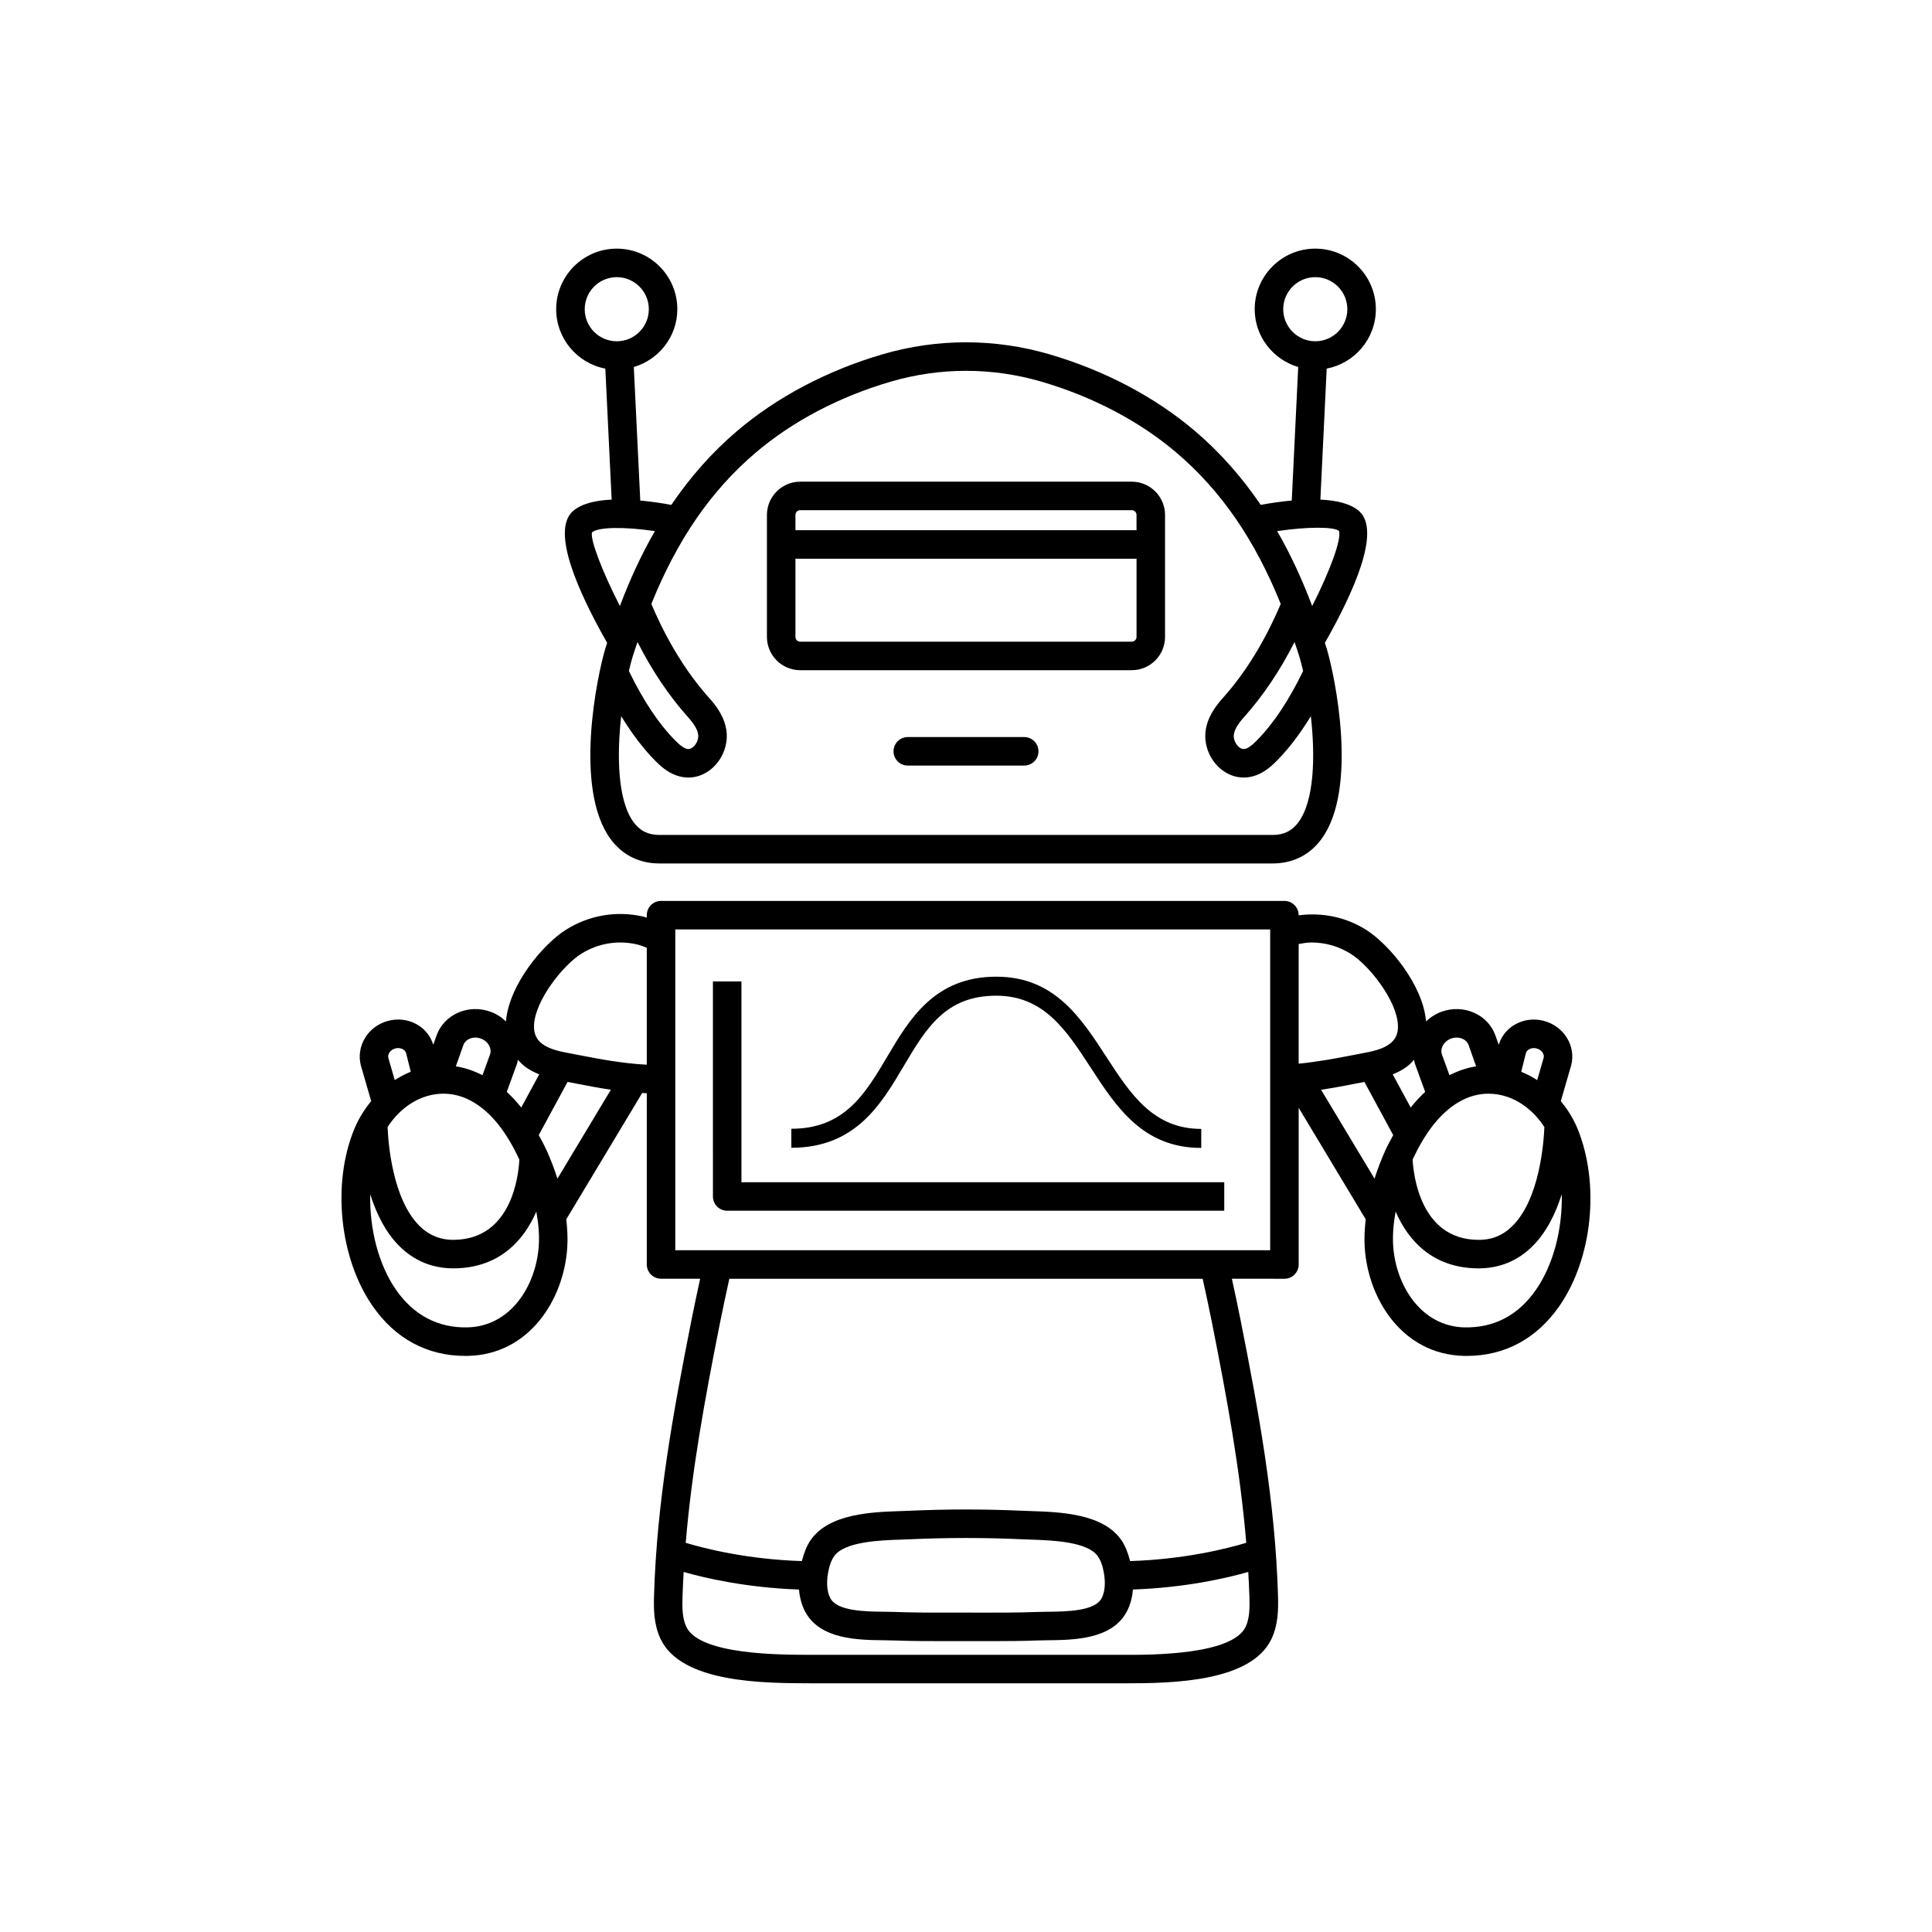 <?xml version="1.0" encoding="UTF-8"?>
<!-- Uploaded to: SVG Repo, www.svgrepo.com, Generator: SVG Repo Mixer Tools -->
<svg fill="#000000" width="800px" height="800px" version="1.1" viewBox="144 144 512 512" xmlns="http://www.w3.org/2000/svg">
 <g>
  <path d="m304.42 241.69 1.676 34.715c-4.219 0.191-8.086 1.047-10.352 3.133-5.707 5.273 1.5 21.379 9.16 34.832-0.141 0.449-0.297 0.855-0.434 1.309-2.223 7.32-8.516 37.383 1.383 50.738 3.109 4.191 7.57 6.41 12.91 6.41h162.48c5.34 0 9.801-2.215 12.91-6.41 9.898-13.359 3.606-43.422 1.383-50.738-0.137-0.453-0.297-0.863-0.434-1.309 7.656-13.453 14.867-29.559 9.16-34.832-2.266-2.09-6.129-2.945-10.352-3.137l1.676-34.715c7.41-1.422 13.027-7.93 13.027-15.746 0-8.852-7.199-16.051-16.051-16.051s-16.055 7.199-16.055 16.051c0 7.269 4.891 13.355 11.531 15.324l-1.711 35.379c-3.117 0.289-6.031 0.746-8.223 1.156-5.051-7.422-10.789-13.914-17.41-19.559-10.578-9.012-23.91-16.051-38.562-20.344-14.477-4.242-29.785-4.242-44.262 0-14.652 4.293-27.984 11.328-38.562 20.344-6.625 5.644-12.359 12.141-17.41 19.562-2.191-0.41-5.109-0.867-8.223-1.156l-1.711-35.379c6.641-1.969 11.531-8.055 11.531-15.324 0-8.852-7.203-16.051-16.055-16.051-8.852 0-16.051 7.199-16.051 16.051 0 7.816 5.617 14.328 13.027 15.746zm8.523 72.449c3.816 7.519 8.273 14.188 13.336 19.848 1.746 1.957 2.598 3.426 2.75 4.762 0.129 1.141-0.469 2.516-1.418 3.273-0.875 0.695-1.57 0.461-1.816 0.367-0.988-0.352-1.988-1.277-2.84-2.137-4.469-4.527-8.496-10.609-12.297-18.438 0.34-1.445 0.688-2.785 1.039-3.934 0.398-1.293 0.832-2.488 1.246-3.742zm175.36 3.742c0.348 1.148 0.699 2.488 1.039 3.934-3.801 7.828-7.824 13.91-12.301 18.438-0.848 0.859-1.844 1.785-2.828 2.137-0.262 0.094-0.945 0.328-1.82-0.367-0.949-0.754-1.543-2.129-1.418-3.266 0.152-1.34 1.004-2.812 2.746-4.766 5.07-5.66 9.523-12.328 13.344-19.848 0.41 1.25 0.848 2.445 1.238 3.738zm-4.234-91.938c0-4.684 3.812-8.496 8.496-8.496s8.492 3.812 8.492 8.496c0 4.684-3.809 8.496-8.492 8.496s-8.496-3.812-8.496-8.496zm14.77 58.746c0.738 2.188-2.359 10.586-7.098 19.918-2.731-7.254-5.816-13.84-9.277-19.852 7.894-1.188 15.039-1.191 16.375-0.066zm-154.62-20.695c9.777-8.328 22.148-14.844 35.789-18.84 6.543-1.918 13.273-2.879 20.004-2.879s13.461 0.961 20.004 2.875c13.637 3.996 26.012 10.512 35.789 18.84 11.82 10.07 20.738 23.047 27.598 40.055-4.125 9.73-9.254 18.133-15.309 24.902-1.918 2.148-4.184 5.106-4.621 8.945-0.422 3.727 1.234 7.668 4.227 10.043 1.762 1.398 3.812 2.121 5.902 2.121 1.047 0 2.109-0.184 3.148-0.551 2.422-0.863 4.227-2.481 5.672-3.949 3.199-3.238 6.156-7.188 8.965-11.758 1.191 10.582 0.941 22.398-3.301 28.121-1.699 2.285-3.867 3.352-6.84 3.352h-162.48c-2.973 0-5.141-1.066-6.84-3.352-4.242-5.723-4.492-17.535-3.301-28.121 2.809 4.57 5.766 8.52 8.961 11.758 1.453 1.469 3.258 3.086 5.684 3.949 1.031 0.367 2.098 0.551 3.144 0.551 2.09 0 4.144-0.723 5.902-2.121 2.992-2.375 4.648-6.316 4.227-10.047-0.438-3.832-2.699-6.793-4.625-8.941-6.051-6.766-11.18-15.168-15.305-24.902 6.863-17.004 15.785-29.98 27.605-40.051zm-35.945 40.617c-4.75-9.312-7.902-17.645-7.391-19.52 1.578-1.461 8.758-1.516 16.668-0.34-3.461 6.016-6.547 12.602-9.277 19.859zm-0.824-87.16c4.684 0 8.496 3.812 8.496 8.496 0 4.684-3.812 8.496-8.496 8.496s-8.492-3.812-8.492-8.496c0-4.688 3.809-8.496 8.492-8.496z"/>
  <path d="m356.06 321.61h87.871c4.859 0 8.816-3.957 8.816-8.816v-32.328c0-4.859-3.957-8.816-8.816-8.816h-87.871c-4.859 0-8.816 3.957-8.816 8.816v32.328c0 4.859 3.957 8.816 8.816 8.816zm87.871-7.559h-87.871c-0.695 0-1.258-0.566-1.258-1.258v-20.727h90.391v20.727c0 0.691-0.566 1.258-1.262 1.258zm-87.871-34.848h87.871c0.695 0 1.258 0.566 1.258 1.258v4.043l-90.387 0.004v-4.043c0-0.695 0.562-1.262 1.258-1.262z"/>
  <path d="m415.43 339.33h-30.859c-2.086 0-3.777 1.691-3.777 3.777s1.691 3.777 3.777 3.777h30.859c2.086 0 3.777-1.691 3.777-3.777 0.004-2.086-1.688-3.777-3.777-3.777z"/>
  <path d="m562.07 443.12-0.109-0.254c-1.102-2.578-2.586-4.941-4.332-7.047l2.746-9.492c1.34-5.086-1.898-10.367-7.227-11.781-2.527-0.668-5.164-0.379-7.426 0.828-2.227 1.188-3.809 3.129-4.543 5.516l-0.852-2.414c-0.973-2.762-3.031-4.938-5.785-6.129-2.652-1.148-5.656-1.242-8.457-0.25-1.59 0.562-2.988 1.469-4.168 2.594-0.812-9.727-9.809-20.477-15.965-24.332h-0.004c-5.367-3.367-11.598-4.59-17.789-3.789v-0.039c0-2.086-1.691-3.777-3.777-3.777h-165.2c-2.086 0-3.777 1.691-3.777 3.777v0.648c-0.309-0.082-0.602-0.195-0.914-0.266-7.039-1.621-14.309-0.402-20.441 3.441h-0.008c-6.156 3.856-15.148 14.605-15.965 24.332-1.18-1.125-2.578-2.031-4.168-2.594-2.805-0.988-5.805-0.895-8.457 0.25-2.754 1.191-4.812 3.371-5.785 6.129l-0.848 2.402c-0.723-2.356-2.309-4.312-4.547-5.504-2.262-1.207-4.894-1.496-7.43-0.828-5.324 1.41-8.562 6.695-7.199 11.871l2.723 9.402c-1.746 2.109-3.234 4.481-4.336 7.062l-0.203 0.469c-5.875 14.457-3.828 34.094 4.859 46.688 6.016 8.715 14.508 13.301 24.605 13.297 0.262 0 0.527-0.004 0.789-0.008 16.055-0.375 25.363-14.766 26.254-28.789 0.152-2.398 0.016-4.883-0.262-7.41l20.109-33.461c0.41 0.023 0.816 0.039 1.223 0.055v45.379c0 2.086 1.691 3.777 3.777 3.777h10.367c-0.797 3.668-1.586 7.34-2.301 10.945-4.816 24.305-9.195 48.18-9.922 73.008-0.109 3.715-0.07 7.656 1.703 11.453 5.535 11.852 27.754 11.77 39.738 11.812h82.469c0.402 0 0.82 0.004 1.246 0.004 12.191 0 33.141-0.363 38.496-11.816 1.77-3.797 1.812-7.738 1.703-11.453-0.727-24.832-5.106-48.707-9.922-73.012-0.715-3.606-1.504-7.273-2.301-10.941l13.926 0.012c2.086 0 3.777-1.691 3.777-3.777v-41.531l17.762 29.551c-0.277 2.527-0.414 5.012-0.262 7.41 0.891 14.02 10.199 28.41 26.254 28.785 0.266 0.004 0.527 0.008 0.789 0.008 10.098 0 18.594-4.586 24.605-13.297 8.688-12.59 10.734-32.227 4.762-46.914zm-31.75-6.906c2.934-1.781 5.723-2.375 8.148-2.375 1.812 0 3.414 0.332 4.719 0.75 4.039 1.297 7.606 4.246 10.086 8.094-0.164 4.129-1.254 19.117-8.5 26.246-2.543 2.5-5.523 3.723-9.199 3.641-15.18-0.219-16.996-17.25-17.215-21.266 3.379-7.269 7.289-12.246 11.961-15.09zm18.957-14.172c0.574-0.305 1.27-0.371 1.938-0.188 1.301 0.344 2.129 1.488 1.875 2.461l-1.715 5.926c-1.348-0.875-2.766-1.609-4.234-2.207l1.219-4.887c0.152-0.59 0.582-0.926 0.918-1.105zm-22.926-0.93c0.457-0.871 1.258-1.543 2.254-1.898 0.988-0.348 2.043-0.328 2.938 0.062 0.809 0.348 1.398 0.953 1.664 1.711l1.98 5.606c-2.426 0.363-4.789 1.191-7.062 2.344l-1.988-5.453c-0.27-0.754-0.191-1.594 0.215-2.371zm-7.617 3.746c0.09 0.395 0.148 0.793 0.285 1.18l2.668 7.324c-1.34 1.234-2.621 2.602-3.84 4.141l-4.762-8.785c1.285-0.527 2.535-1.141 3.699-2.012 0.746-0.555 1.359-1.195 1.949-1.848zm-27.125-31.086c3.621 0 7.18 1.016 10.328 2.988 4.856 3.039 12.262 12.344 12.531 18.965 0.094 2.168-0.609 3.738-2.211 4.934-1.879 1.406-4.551 1.984-7.586 2.543l-3.012 0.578c-3.449 0.668-8.445 1.613-13.5 2.109v-31.723c1.148-0.207 2.301-0.395 3.449-0.395zm-234.81 40.816c3.051-0.977 7.75-1.484 12.867 1.625 4.672 2.844 8.586 7.824 11.969 15.098-0.203 4.019-1.957 21.039-17.219 21.254-3.5 0.102-6.656-1.141-9.199-3.641-7.246-7.125-8.336-22.117-8.5-26.246 2.477-3.844 6.043-6.793 10.082-8.09zm21.5-1.227 2.676-7.359c0.133-0.375 0.188-0.762 0.273-1.145 0.59 0.652 1.207 1.293 1.949 1.848 1.164 0.871 2.414 1.484 3.699 2.012l-4.762 8.785c-1.211-1.539-2.496-2.906-3.836-4.141zm-11.516-12.371c0.266-0.758 0.855-1.367 1.664-1.711 0.895-0.391 1.953-0.41 2.938-0.062 0.992 0.352 1.797 1.027 2.254 1.898 0.402 0.773 0.48 1.613 0.223 2.336l-2 5.488c-2.277-1.152-4.637-1.98-7.059-2.344zm-18.016 0.859c0.688-0.176 1.379-0.109 1.945 0.188 0.336 0.18 0.766 0.516 0.91 1.055l1.227 4.938c-1.473 0.594-2.887 1.332-4.238 2.207l-1.688-5.836c-0.281-1.062 0.547-2.207 1.844-2.551zm19.129 73.918c-7.731 0.184-14.273-3.188-18.996-10.027-4.637-6.719-6.988-16.121-6.785-25.238 1.594 5.031 4.023 10.09 7.789 13.797 3.922 3.867 8.723 5.828 14.281 5.828 0.113 0 0.227 0 0.34-0.004 11.715-0.168 18.242-7.246 21.605-15.051 0.566 3.117 0.836 6.133 0.656 8.984-0.68 10.586-7.379 21.445-18.891 21.711zm23.832-39.422c-0.785-2.438-1.707-4.902-2.84-7.418-0.668-1.488-1.398-2.777-2.117-4.113l7.637-14.094 2.469 0.473c2.644 0.516 5.742 1.109 9.004 1.605zm6.598-32.57-3.012-0.578c-3.035-0.559-5.707-1.137-7.586-2.543-1.598-1.195-2.301-2.766-2.211-4.934 0.27-6.621 7.676-15.922 12.531-18.965 4.43-2.773 9.664-3.652 14.742-2.481 0.906 0.207 1.754 0.559 2.609 0.887v30.992c-6.188-0.289-12.805-1.547-17.074-2.379zm175.79 151.32c-3.492 7.484-24.93 7.504-32.879 7.453l-41.246-0.008-41.246 0.008c-7.957-0.027-29.383 0.035-32.879-7.453-1.074-2.297-1.082-5.106-0.992-8.031 0.062-2.168 0.188-4.32 0.305-6.477 5.898 1.68 16.785 4.172 30.562 4.656 0.188 2.102 0.691 4.039 1.582 5.758 3.887 7.5 14.125 7.609 20.895 7.684 0.969 0.012 1.875 0.02 2.695 0.051 5.188 0.195 10.367 0.188 15.562 0.176l3.516-0.004 3.512 0.004c1.168 0.004 2.328 0.004 3.492 0.004 4.023 0 8.051-0.031 12.07-0.184 0.82-0.031 1.727-0.039 2.695-0.051 6.769-0.074 17.008-0.184 20.895-7.684 0.891-1.719 1.398-3.656 1.582-5.758 13.777-0.484 24.664-2.977 30.562-4.656 0.117 2.156 0.242 4.312 0.305 6.481 0.094 2.926 0.082 5.734-0.988 8.031zm-110.69-14.16c0.324-1.934 0.855-3.41 1.625-4.512 2.715-3.91 12.207-4.231 17.879-4.418l2.293-0.086c9.801-0.449 19.738-0.449 29.539 0l2.293 0.086c5.672 0.188 15.164 0.508 17.879 4.418 0.766 1.102 1.301 2.578 1.625 4.512 0.309 1.863 0.461 4.523-0.609 6.59-1.797 3.469-9.305 3.551-14.27 3.606-1.039 0.012-2.016 0.023-2.898 0.055-5.086 0.195-10.176 0.184-15.262 0.172l-3.527-0.008-3.527 0.004c-5.086 0.012-10.176 0.023-15.262-0.172-0.879-0.031-1.859-0.043-2.898-0.055-4.965-0.055-12.473-0.137-14.27-3.606-1.074-2.062-0.922-4.723-0.609-6.586zm101.91-65.637c3.816 19.27 7.324 38.262 8.934 57.559-4.945 1.496-16.25 4.383-30.781 4.844-0.547-2.125-1.266-4.035-2.344-5.59-4.879-7.027-16.289-7.41-23.836-7.66l-2.199-0.078c-10.023-0.461-20.195-0.461-30.23 0l-2.199 0.082c-7.547 0.25-18.957 0.633-23.836 7.66-1.078 1.555-1.797 3.461-2.344 5.59-14.531-0.461-25.836-3.348-30.781-4.844 1.609-19.301 5.117-38.289 8.934-57.559 0.812-4.09 1.707-8.25 2.625-12.414h125.44c0.914 4.16 1.812 8.32 2.621 12.41zm15.27-19.969h-157.65v-85.02h157.65zm13.496-42.531c3.262-0.492 6.359-1.082 9.008-1.602l2.469-0.473 7.637 14.094c-0.719 1.336-1.449 2.625-2.117 4.113-1.137 2.516-2.055 4.984-2.84 7.422zm56.988 52.945c-4.723 6.84-11.145 10.184-18.996 10.027-11.512-0.27-18.215-11.125-18.895-21.711-0.18-2.852 0.09-5.867 0.656-8.984 3.367 7.805 9.891 14.883 21.605 15.051 0.113 0.004 0.227 0.004 0.34 0.004 5.559 0 10.363-1.961 14.281-5.828 3.773-3.719 6.207-8.797 7.801-13.84 0.203 9.098-2.141 18.539-6.793 25.281z"/>
  <path d="m336.71 464.86h131.73v-7.559l-127.95 0.004v-53.215h-7.559l0.004 56.992c0 2.082 1.695 3.777 3.777 3.777z"/>
  <path d="m383.46 426.58c5.949-10.039 11.082-18.711 24.566-18.711 12.629 0 18.617 9.223 24.965 18.984 6.82 10.5 13.875 21.359 29.352 21.359v-5.039c-12.742 0-18.762-9.262-25.133-19.066-6.793-10.461-13.816-21.277-29.184-21.277-16.355 0-23.02 11.254-28.898 21.188-5.82 9.832-11.32 19.117-25.418 19.117v5.039c16.969 0 23.758-11.473 29.75-21.594z"/>
 </g>
</svg>